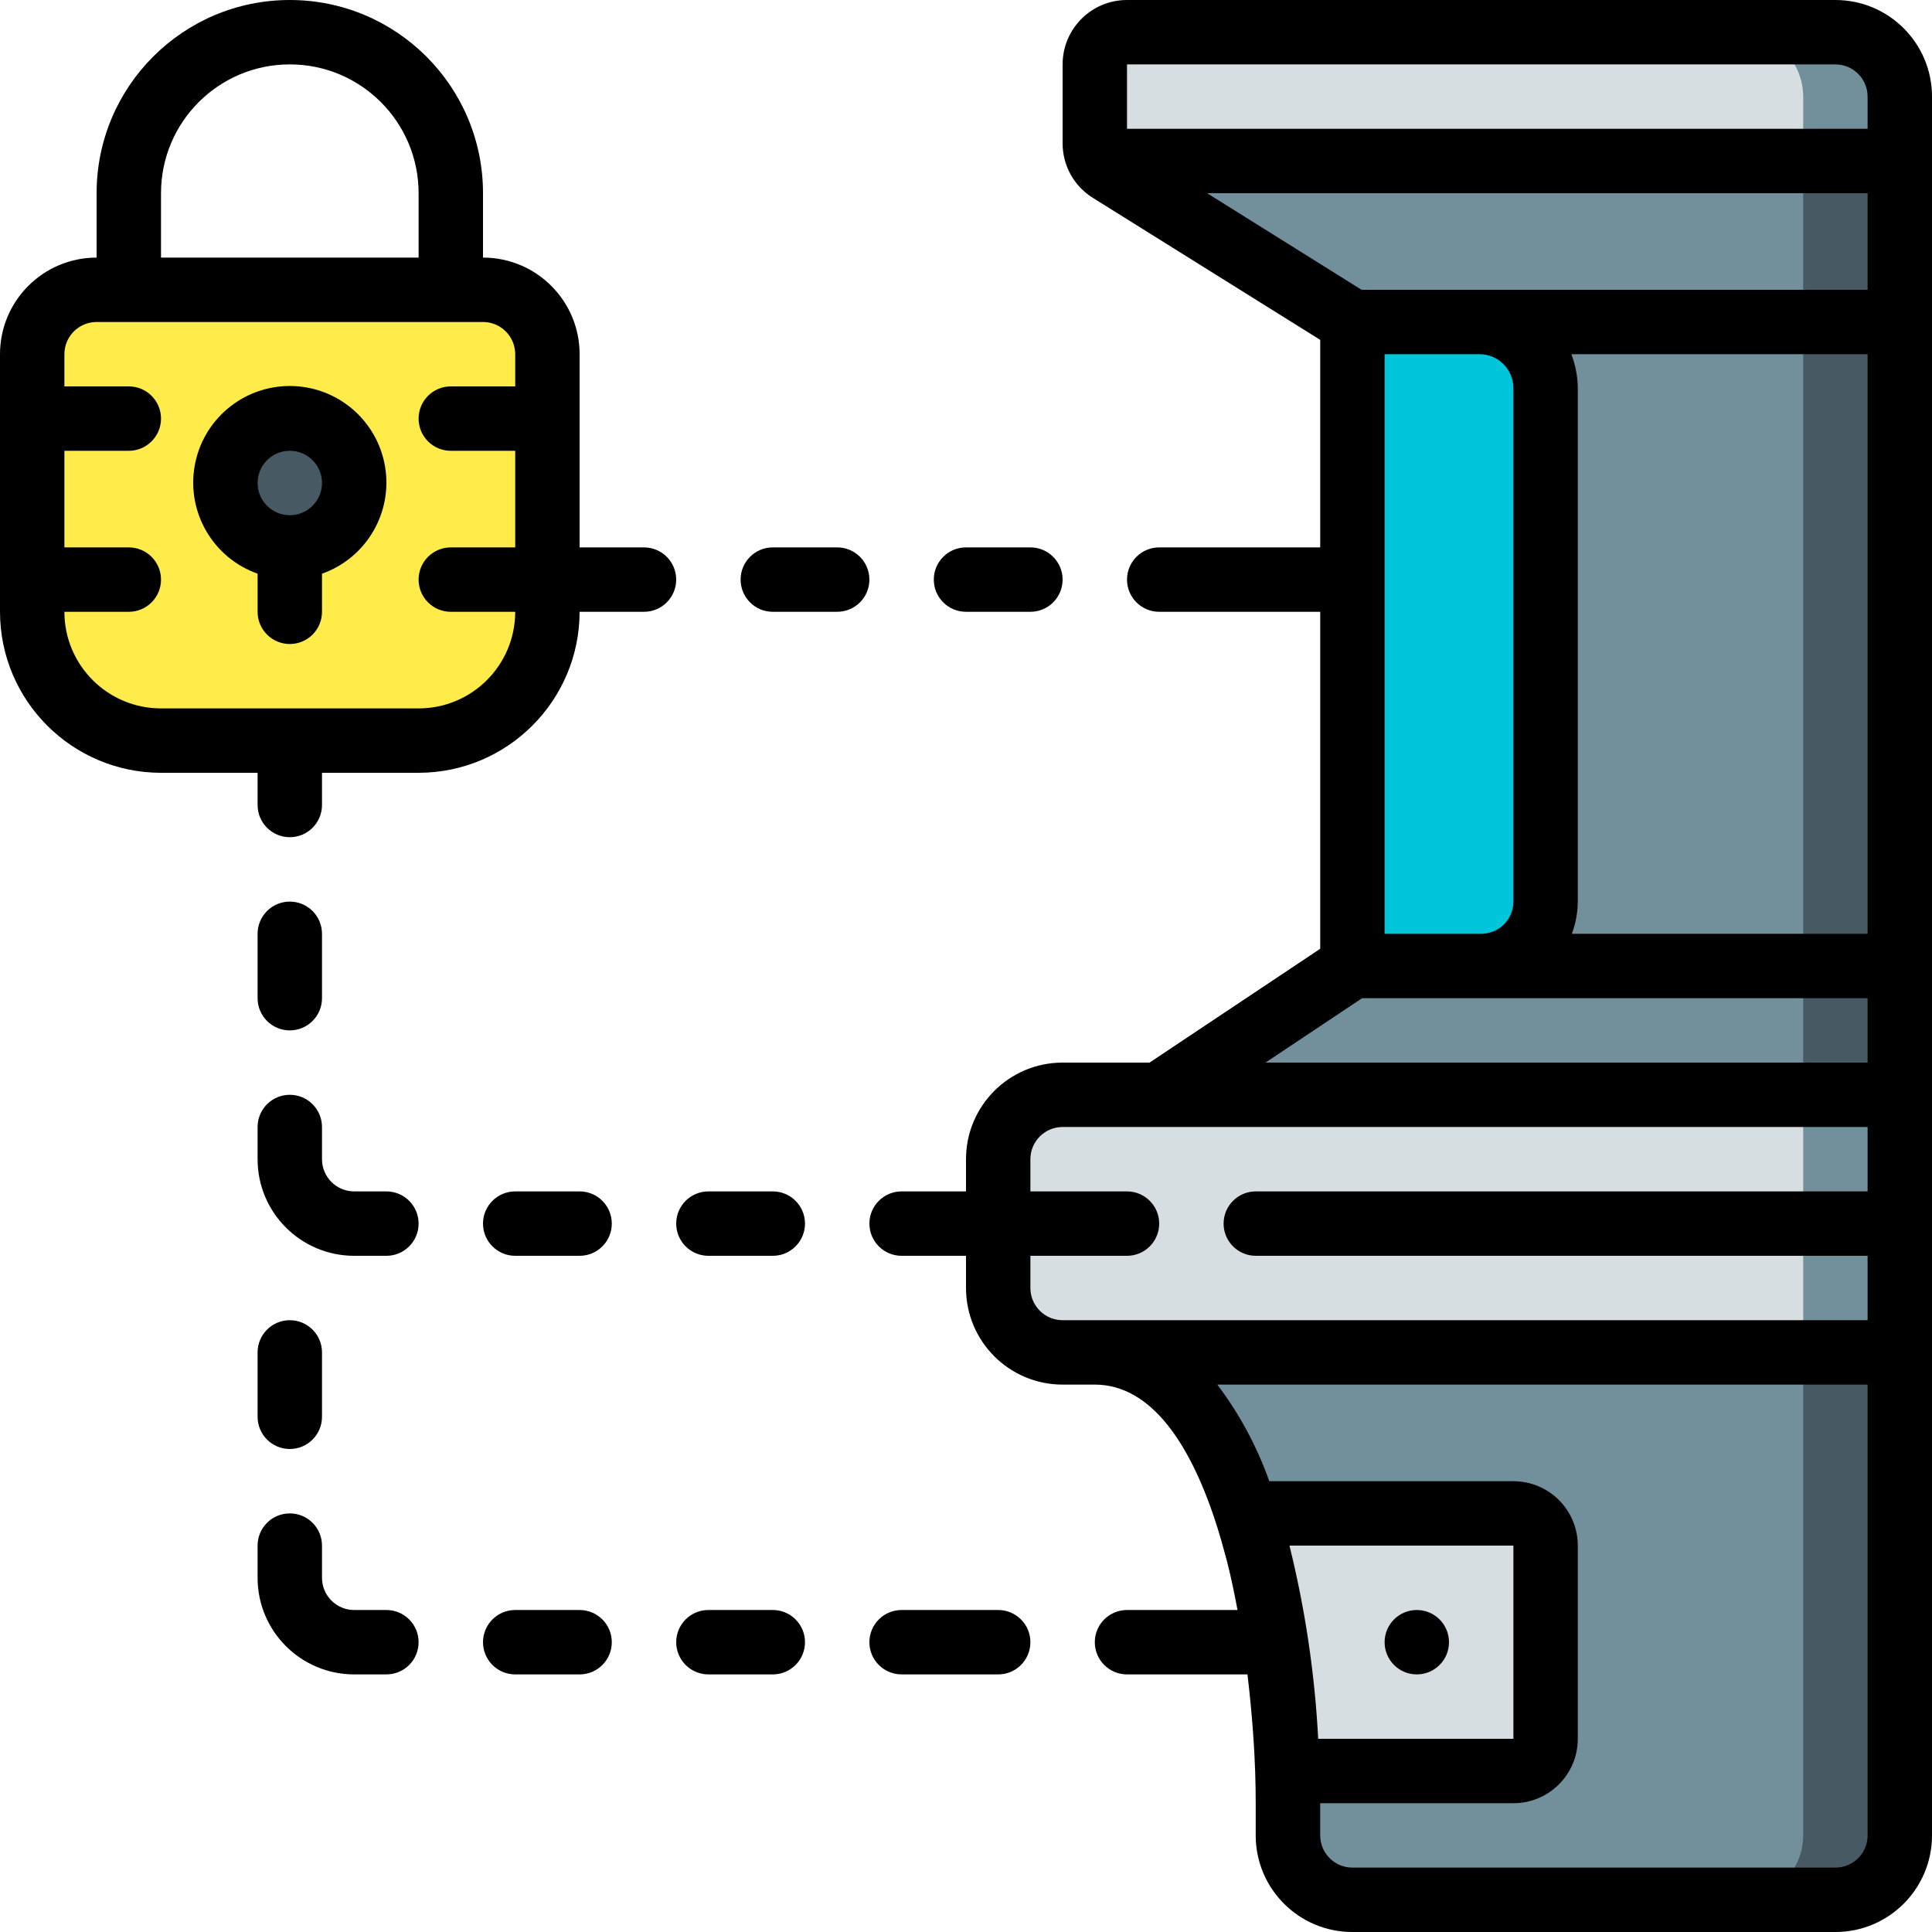 <svg height="512pt" viewBox="0 0 512 512" width="512pt" xmlns="http://www.w3.org/2000/svg"><path d="m503.465 358.398v128c-.027 9.414-7.652 17.039-17.066 17.066h-128c-9.414-.027-17.035-7.652-17.066-17.066v-8.531c0-34.133-8.531-119.469-51.199-119.469zm0 0" fill="#475962"/><path d="m477.867 358.398v128c-.027 9.414-7.652 17.039-17.066 17.066h-102.402c-9.414-.027-17.035-7.652-17.066-17.066v-8.531c0-34.133-8.531-119.469-51.199-119.469zm0 0" fill="#728f9c"/><path d="m401.066 401.066h-70.648c6.516 22.195 10.129 45.145 10.754 68.266h59.895c4.715 0 8.535-3.82 8.535-8.531v-51.199c0-4.715-3.82-8.535-8.535-8.535zm0 0" fill="#d7dee2"/><path d="m503.465 42.668v247.465h-196.266l51.199-34.133v-170.668l-64.254-40.191c-1.023-.598-1.879-1.449-2.477-2.473zm0 0" fill="#475962"/><path d="m477.867 42.668v247.465h-170.668l51.199-34.133v-170.668l-64.254-40.191c-1.023-.598-1.879-1.449-2.477-2.473zm0 0" fill="#728f9c"/><path d="m358.398 85.332h145.066v170.668h-145.066zm0 0" fill="#475962"/><path d="m358.398 85.332h119.469v170.668h-119.469zm0 0" fill="#728f9c"/><path d="m503.465 290.133v68.266h-221.863c-9.414-.027-17.039-7.652-17.066-17.066v-34.133c.027-9.414 7.652-17.039 17.066-17.066zm0 0" fill="#728f9c"/><path d="m477.867 290.133v68.266h-196.266c-9.414-.027-17.039-7.652-17.066-17.066v-34.133c.027-9.414 7.652-17.039 17.066-17.066zm0 0" fill="#d7dee2"/><path d="m503.465 25.602v17.066h-211.797c-1.012-1.355-1.551-3.004-1.535-4.695v-20.906c0-4.711 3.82-8.531 8.535-8.531h187.73c9.414.027 17.039 7.652 17.066 17.066zm0 0" fill="#728f9c"/><path d="m477.867 25.602v17.066h-186.199c-1.012-1.355-1.551-3.004-1.535-4.695v-20.906c0-4.711 3.82-8.531 8.535-8.531h162.133c9.414.027 17.039 7.652 17.066 17.066zm0 0" fill="#d7dee2"/><path d="m358.398 85.332h33.691c9.672 0 17.512 7.84 17.512 17.512v136.09c0 9.426-7.641 17.066-17.066 17.066h-34.137zm0 0" fill="#00c6db"/><path d="m8.535 93.867v68.266c0 18.852 15.281 34.133 34.133 34.133h68.266c18.852 0 34.133-15.281 34.133-34.133v-68.266c-.027-9.414-7.652-17.039-17.066-17.066h-102.398c-9.414.027-17.039 7.652-17.066 17.066zm0 0" fill="#ffeb49"/><path d="m93.867 128c0 9.426-7.641 17.066-17.066 17.066s-17.066-7.641-17.066-17.066 7.641-17.066 17.066-17.066 17.066 7.641 17.066 17.066zm0 0" fill="#475962"/><path d="m384 435.199c0 4.715-3.82 8.535-8.535 8.535-4.711 0-8.531-3.82-8.531-8.535 0-4.711 3.82-8.531 8.531-8.531 4.715 0 8.535 3.82 8.535 8.531zm0 0"/><path d="m486.398 0h-187.73c-9.426 0-17.066 7.641-17.066 17.066v20.863c-.027 5.902 3.008 11.395 8.02 14.508l60.246 37.633v54.996h-42.668c-4.711 0-8.531 3.82-8.531 8.535 0 4.711 3.82 8.531 8.531 8.531h42.668v89.301l-45.227 30.168h-23.039c-14.141 0-25.602 11.461-25.602 25.598v8.535h-17.066c-4.715 0-8.535 3.82-8.535 8.531 0 4.715 3.82 8.535 8.535 8.535h17.066v8.531c0 14.141 11.461 25.602 25.602 25.602h8.531c15.199 0 25.703 16.297 32.504 37.93.699 2.227 1.34 4.488 1.945 6.758.195.734.41 1.445.598 2.188 1.082 4.266 1.98 8.602 2.773 12.859h-29.285c-4.715 0-8.535 3.82-8.535 8.531 0 4.715 3.82 8.535 8.535 8.535h31.922c1.332 11.094 1.867 20.48 2.047 25.898v.102c.094 2.789.137 5.512.137 8.133v8.531c0 14.141 11.461 25.602 25.602 25.602h128.023c14.141 0 25.602-11.461 25.602-25.602v-460.797c0-14.141-11.461-25.602-25.602-25.602zm-119.465 93.867h25.156c4.957.004 8.973 4.02 8.977 8.977v136.09c0 4.711-3.82 8.531-8.531 8.531h-25.602zm49.492 0h78.508v153.598h-78.371c1.012-2.73 1.543-5.617 1.57-8.531v-136.09c-.027-3.07-.605-6.109-1.707-8.977zm-117.758-76.801h187.73c4.715 0 8.535 3.82 8.535 8.535v8.531h-196.266zm21.223 34.133h175.043v25.602h-134.094zm41.07 213.336h133.973v17.066h-159.574zm-87.895 76.797v-8.531h25.602c4.711 0 8.531-3.82 8.531-8.535 0-4.711-3.82-8.531-8.531-8.531h-25.602v-8.535c0-4.711 3.82-8.531 8.535-8.531h213.332v17.066h-162.133c-4.715 0-8.535 3.82-8.535 8.531 0 4.715 3.82 8.535 8.535 8.535h162.133v17.066h-213.332c-4.715 0-8.535-3.82-8.535-8.535zm68.66 68.27h59.34v51.199h-51.73c-.902-17.18-3.43-34.234-7.551-50.938zm153.207 76.797c0 4.715-3.82 8.535-8.535 8.535h-128c-4.711 0-8.531-3.82-8.531-8.535v-8.531h51.199c9.426 0 17.066-7.641 17.066-17.066v-51.199c0-9.426-7.641-17.066-17.066-17.066h-64.691c-3.254-9.191-7.898-17.824-13.773-25.602h172.332zm0 0"/><path d="m68.266 152.031v10.102c0 4.715 3.82 8.535 8.535 8.535 4.711 0 8.531-3.82 8.531-8.535v-10.102c11.758-4.156 18.809-16.18 16.699-28.465-2.109-12.289-12.762-21.273-25.23-21.273s-23.125 8.984-25.23 21.273c-2.109 12.285 4.941 24.309 16.695 28.465zm8.535-32.566c4.711 0 8.531 3.824 8.531 8.535s-3.82 8.535-8.531 8.535c-4.715 0-8.535-3.824-8.535-8.535s3.82-8.535 8.535-8.535zm0 0"/><path d="m42.668 204.801h25.598v8.531c0 4.715 3.82 8.535 8.535 8.535 4.711 0 8.531-3.82 8.531-8.535v-8.531h25.602c23.551-.027 42.637-19.113 42.668-42.668h17.066c4.711 0 8.531-3.82 8.531-8.531 0-4.715-3.82-8.535-8.531-8.535h-17.066v-51.199c0-14.141-11.465-25.602-25.602-25.602v-17.066c0-28.277-22.922-51.199-51.199-51.199-28.277 0-51.199 22.922-51.199 51.199v17.066c-14.141 0-25.602 11.461-25.602 25.602v68.266c.027 23.555 19.113 42.641 42.668 42.668zm0-153.602c0-18.852 15.281-34.133 34.133-34.133 18.852 0 34.133 15.281 34.133 34.133v17.066h-68.266zm-17.066 34.133h102.398c4.711 0 8.535 3.82 8.535 8.535v8.531h-17.07c-4.711 0-8.531 3.82-8.531 8.535 0 4.711 3.82 8.531 8.531 8.531h17.07v25.602h-17.07c-4.711 0-8.531 3.82-8.531 8.535 0 4.711 3.82 8.531 8.531 8.531h17.07c0 14.141-11.465 25.602-25.602 25.602h-68.266c-14.141 0-25.602-11.461-25.602-25.602h17.066c4.715 0 8.535-3.82 8.535-8.531 0-4.715-3.82-8.535-8.535-8.535h-17.066v-25.602h17.066c4.715 0 8.535-3.82 8.535-8.531 0-4.715-3.82-8.535-8.535-8.535h-17.066v-8.531c0-4.715 3.82-8.535 8.535-8.535zm0 0"/><path d="m204.801 315.734h-17.066c-4.715 0-8.535 3.82-8.535 8.531 0 4.715 3.82 8.535 8.535 8.535h17.066c4.711 0 8.531-3.82 8.531-8.535 0-4.711-3.82-8.531-8.531-8.531zm0 0"/><path d="m153.602 315.734h-17.066c-4.715 0-8.535 3.82-8.535 8.531 0 4.715 3.82 8.535 8.535 8.535h17.066c4.711 0 8.531-3.82 8.531-8.535 0-4.711-3.82-8.531-8.531-8.531zm0 0"/><path d="m264.535 443.734c4.711 0 8.531-3.82 8.531-8.535 0-4.711-3.82-8.531-8.531-8.531h-25.602c-4.715 0-8.535 3.82-8.535 8.531 0 4.715 3.82 8.535 8.535 8.535zm0 0"/><path d="m204.801 426.668h-17.066c-4.715 0-8.535 3.82-8.535 8.531 0 4.715 3.82 8.535 8.535 8.535h17.066c4.711 0 8.531-3.82 8.531-8.535 0-4.711-3.82-8.531-8.531-8.531zm0 0"/><path d="m153.602 426.668h-17.066c-4.715 0-8.535 3.82-8.535 8.531 0 4.715 3.82 8.535 8.535 8.535h17.066c4.711 0 8.531-3.82 8.531-8.535 0-4.711-3.82-8.531-8.531-8.531zm0 0"/><path d="m230.398 153.602c0-4.715-3.82-8.535-8.531-8.535h-17.066c-4.715 0-8.535 3.82-8.535 8.535 0 4.711 3.82 8.531 8.535 8.531h17.066c4.711 0 8.531-3.82 8.531-8.531zm0 0"/><path d="m256 145.066c-4.711 0-8.535 3.82-8.535 8.535 0 4.711 3.824 8.531 8.535 8.531h17.066c4.715 0 8.535-3.82 8.535-8.531 0-4.715-3.82-8.535-8.535-8.535zm0 0"/><path d="m102.398 315.734h-8.531c-4.715 0-8.535-3.82-8.535-8.535v-8.531c0-4.715-3.82-8.535-8.531-8.535-4.715 0-8.535 3.82-8.535 8.535v8.531c0 14.141 11.461 25.602 25.602 25.602h8.531c4.715 0 8.535-3.82 8.535-8.535 0-4.711-3.82-8.531-8.535-8.531zm0 0"/><path d="m68.266 418.133c0 14.141 11.461 25.602 25.602 25.602h8.531c4.715 0 8.535-3.82 8.535-8.535 0-4.711-3.82-8.531-8.535-8.531h-8.531c-4.715 0-8.535-3.82-8.535-8.535v-8.531c0-4.715-3.82-8.535-8.531-8.535-4.715 0-8.535 3.82-8.535 8.535zm0 0"/><path d="m76.801 273.066c4.711 0 8.531-3.82 8.531-8.531v-17.07c0-4.711-3.82-8.531-8.531-8.531-4.715 0-8.535 3.82-8.535 8.531v17.07c0 4.711 3.82 8.531 8.535 8.531zm0 0"/><path d="m76.801 384c4.711 0 8.531-3.82 8.531-8.535v-17.066c0-4.711-3.82-8.531-8.531-8.531-4.715 0-8.535 3.82-8.535 8.531v17.066c0 4.715 3.82 8.535 8.535 8.535zm0 0"/></svg>